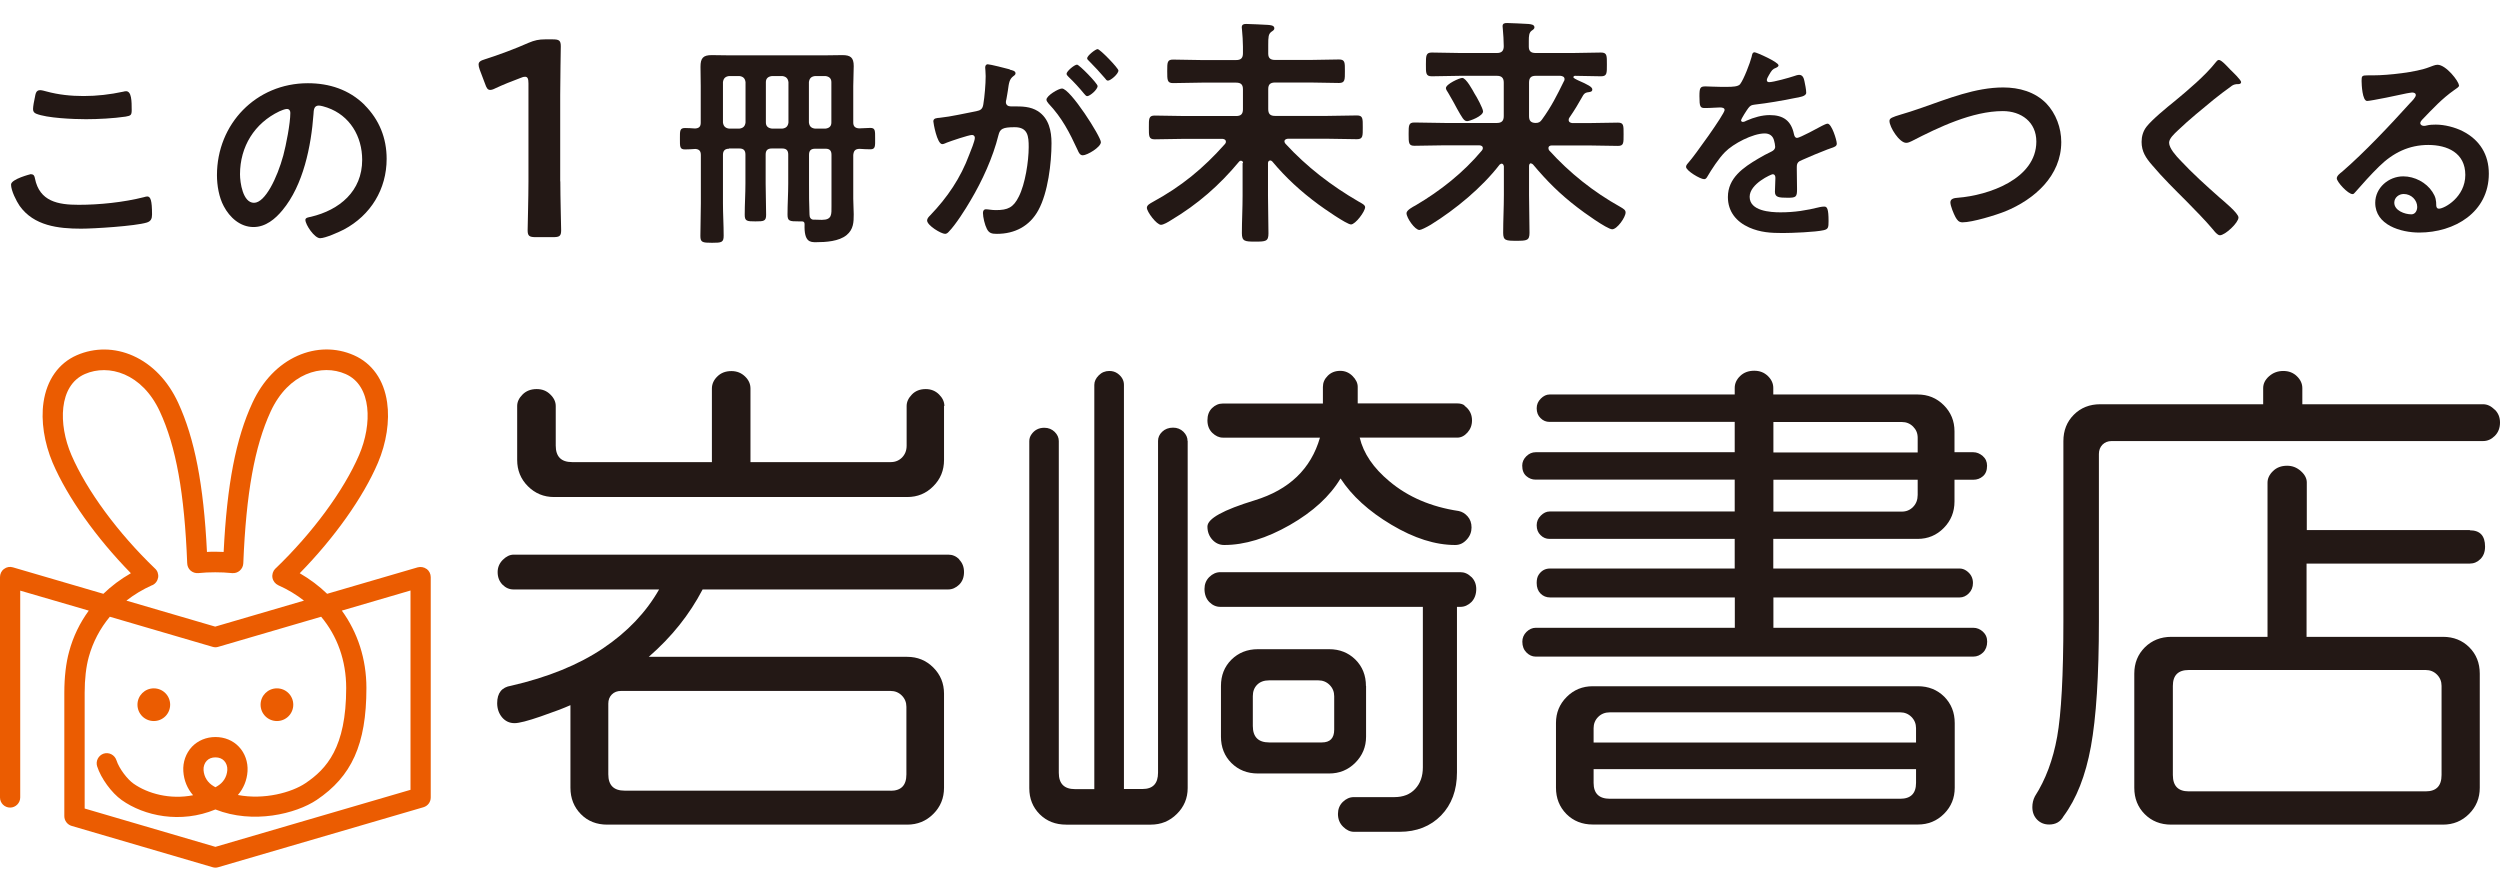 <?xml version="1.0" encoding="UTF-8"?><svg xmlns="http://www.w3.org/2000/svg" width="174" height="62" viewBox="0 0 212.6 71.82"><defs><style>.c{fill:#eb5c01;}.d{fill:#231815;}</style></defs><g id="a"><g><g><path class="d" d="M2.64,12.85c.24,0,.3,.17,.33,.35,.39,1.97,1.97,2.25,3.72,2.25s3.82-.21,5.55-.65c.07-.02,.2-.06,.28-.06,.28,0,.41,.32,.41,1.53,0,.35-.09,.58-.45,.69-.99,.3-4.47,.52-5.58,.52-1.94,0-4.02-.24-5.23-1.94-.28-.41-.73-1.3-.73-1.81,0-.47,1.68-.89,1.69-.89Zm.32-6.5c.06-.32,.09-.65,.45-.65,.15,0,.39,.07,.54,.11,1.02,.28,2.08,.39,3.16,.39,1.14,0,2.25-.13,3.37-.37,.06-.02,.17-.04,.24-.04,.47,0,.48,.84,.48,1.6,0,.45-.09,.48-.52,.56-1.02,.15-2.33,.22-3.37,.22s-3.33-.09-4.24-.47c-.17-.07-.26-.19-.26-.39,0-.22,.09-.71,.15-.97Z"/><path class="d" d="M31,6.96c1.25,1.25,1.88,2.81,1.88,4.58,0,2.59-1.36,4.8-3.63,6.01-.43,.22-1.58,.74-2.03,.74-.48,0-1.25-1.15-1.25-1.56,0-.19,.28-.22,.47-.26,2.44-.58,4.36-2.18,4.36-4.84,0-1.99-1.04-3.78-2.98-4.45-.17-.06-.54-.17-.71-.17-.43,0-.43,.41-.45,.73-.2,2.72-.86,6.03-2.64,8.17-.61,.74-1.43,1.43-2.46,1.43-1.14,0-2.03-.82-2.53-1.77-.41-.76-.58-1.77-.58-2.64,0-4.36,3.33-7.82,7.73-7.82,1.82,0,3.5,.54,4.82,1.84Zm-7.24,.54c-2.12,1.01-3.35,3-3.35,5.36,0,.69,.24,2.42,1.19,2.42s1.97-2.12,2.49-4.02c.24-.89,.6-2.74,.6-3.63,0-.19-.09-.33-.3-.33-.15,0-.48,.13-.63,.2Z"/><path class="d" d="M47.65,13.45c0,1.38,.07,3.88,.07,4.16,0,.5-.14,.59-.69,.59h-1.47c-.55,0-.69-.1-.69-.59,0-.29,.07-2.78,.07-4.16V5.13c0-.4-.07-.57-.29-.57-.1,0-.21,.02-.38,.1-.71,.26-1.52,.59-2.14,.88-.19,.1-.33,.14-.45,.14-.21,0-.31-.17-.43-.52l-.45-1.19c-.07-.19-.1-.33-.1-.45,0-.21,.14-.33,.55-.45,1.14-.36,2.59-.9,3.71-1.4,.5-.21,.86-.29,1.4-.29h.64c.55,0,.69,.1,.69,.59,0,.36-.05,2.78-.05,4.16v7.33Z"/><path class="d" d="M62,10.68c-.35,0-.52,.17-.52,.52v4.13c0,.91,.06,1.82,.06,2.74,0,.58-.17,.61-.99,.61s-.99-.04-.99-.58c0-.93,.04-1.84,.04-2.77v-4.11c0-.33-.13-.5-.47-.52-.24,.02-.65,.04-.88,.04-.45,0-.43-.24-.43-.91s-.02-.91,.43-.91c.28,0,.56,.02,.86,.04,.35-.02,.48-.17,.48-.5v-3.09c0-.56-.02-1.1-.02-1.66,0-.73,.22-.99,.95-.99,.52,0,1.04,.02,1.54,.02h8.02c.52,0,1.02-.02,1.55-.02,.69,0,.97,.2,.97,.93,0,.58-.04,1.14-.04,1.71v3.09c0,.32,.15,.48,.5,.5,.32,0,.63-.04,.95-.04,.43,0,.41,.24,.41,.91,0,.6,.04,.91-.39,.91-.3,0-.65-.02-.95-.04-.37,.02-.48,.17-.52,.52v3.72c0,.45,.04,.89,.04,1.32,0,.69-.02,1.28-.6,1.77-.65,.54-1.77,.61-2.61,.61-.48,0-1.02,0-.97-1.51,0-.17-.04-.24-.2-.26h-.3c-.78,0-.95-.02-.95-.58,0-.88,.06-1.75,.06-2.64v-2.46c0-.35-.15-.52-.52-.52h-.88c-.37,0-.52,.17-.52,.52v2.46c0,.89,.04,1.77,.04,2.66,0,.54-.19,.56-.91,.56s-.91-.02-.91-.56c0-.89,.06-1.77,.06-2.66v-2.46c0-.35-.15-.52-.52-.52h-.88Zm1.4-5.66c-.04-.32-.2-.48-.52-.52h-.88c-.32,.04-.48,.2-.52,.52v3.43c.04,.32,.21,.48,.52,.52h.88c.32-.04,.48-.2,.52-.52v-3.43Zm3.13,3.95c.32-.04,.48-.2,.52-.52v-3.43c-.04-.32-.21-.48-.52-.52h-.88c-.33,.04-.52,.2-.52,.52v3.43c0,.32,.19,.48,.52,.52h.88Zm3.67,0c.32-.04,.5-.2,.5-.52v-3.43c0-.32-.19-.48-.5-.52h-.89c-.33,.04-.48,.2-.52,.52v3.43c.04,.32,.19,.48,.52,.52h.89Zm-1.02,7.74c.24,0,.47,.02,.71,.02,.88,0,.82-.48,.82-1.17v-4.36c0-.35-.15-.52-.5-.52h-.89c-.37,0-.52,.17-.52,.52v2.46c0,.88,0,1.75,.04,2.61,0,.24,.09,.43,.35,.45Z"/><path class="d" d="M85.88,3.96c.15,.04,.48,.09,.48,.3,0,.11-.07,.17-.17,.24-.35,.26-.39,.56-.48,1.23-.04,.21-.07,.47-.13,.76-.02,.07-.04,.15-.04,.22,0,.26,.19,.37,.41,.37h.22c.74,0,1.45,0,2.1,.41,.93,.61,1.15,1.68,1.15,2.72,0,1.69-.3,4.21-1.12,5.7-.74,1.36-2.01,2.01-3.52,2.01-.41,0-.67-.04-.86-.43-.17-.32-.33-.99-.33-1.34,0-.17,.06-.32,.26-.32,.19,0,.47,.07,.84,.07,1.02,0,1.49-.22,1.95-1.15,.54-1.06,.84-3,.84-4.21,0-.91-.06-1.69-1.19-1.69-1.04,0-1.25,.15-1.38,.67-.47,1.9-1.38,3.89-2.38,5.57-.41,.71-1.28,2.08-1.84,2.64-.07,.09-.19,.19-.32,.19-.33,0-1.53-.71-1.53-1.14,0-.17,.15-.32,.26-.43,1.47-1.53,2.59-3.18,3.33-5.18,.13-.33,.47-1.14,.47-1.42,0-.17-.13-.24-.24-.24-.28,0-1.81,.52-2.14,.65-.11,.04-.26,.13-.39,.13-.45,0-.76-1.82-.76-1.94,0-.28,.32-.28,.54-.3,1.04-.11,2.08-.37,3.11-.56,.37-.07,.54-.19,.6-.58,.11-.65,.2-1.73,.2-2.4,0-.3-.04-.69-.04-.73,0-.15,.06-.28,.22-.28,.19,0,1.58,.35,1.86,.43Zm7.74,6.16c0,.43-1.17,1.12-1.54,1.12-.24,0-.35-.24-.43-.43-.71-1.53-1.32-2.74-2.49-3.98-.07-.09-.17-.21-.17-.32,0-.34,1.02-.95,1.32-.95,.71,0,3.31,4.1,3.31,4.56Zm-.28-4.77c0,.3-.65,.86-.89,.86-.09,0-.19-.13-.26-.21-.41-.5-.86-.99-1.32-1.43-.07-.07-.17-.17-.17-.26,0-.22,.67-.78,.89-.78,.19,0,1.75,1.6,1.75,1.82Zm1.77-1.32c0,.3-.67,.86-.89,.86-.11,0-.17-.09-.26-.21-.43-.5-.86-.97-1.32-1.43-.07-.06-.19-.17-.19-.26,0-.22,.71-.78,.89-.78,.21,0,1.77,1.62,1.77,1.82Z"/><path class="d" d="M105.71,11.91c0-.1-.04-.21-.19-.21-.06,0-.1,.02-.15,.08-1.67,2.01-3.51,3.62-5.79,4.98-.23,.15-.64,.39-.85,.39-.37,0-1.2-1.1-1.2-1.45,0-.23,.29-.37,.48-.48,2.46-1.34,4.3-2.85,6.16-4.94,.04-.06,.08-.1,.08-.19,0-.19-.15-.23-.29-.25h-3.2c-.87,0-1.72,.04-2.56,.04-.52,0-.5-.27-.5-1.01s-.02-1.01,.5-1.01c.85,0,1.7,.04,2.56,.04h4.36c.41,0,.58-.17,.58-.58v-1.7c0-.39-.17-.56-.58-.56h-2.94c-.81,0-1.61,.04-2.42,.04-.5,0-.5-.25-.5-1.01s0-.99,.5-.99c.81,0,1.61,.04,2.42,.04h2.94c.41,0,.58-.17,.58-.58v-.56c0-.48-.04-.97-.08-1.43,0-.06-.02-.15-.02-.21,0-.27,.19-.29,.39-.29,.39,0,1.39,.06,1.84,.08,.17,.02,.54,.02,.54,.29,0,.14-.1,.19-.27,.31-.23,.19-.25,.41-.25,1.12v.72c0,.39,.19,.54,.58,.54h3.02c.81,0,1.61-.04,2.42-.04,.52,0,.5,.27,.5,.99s.02,1.01-.5,1.01c-.81,0-1.61-.04-2.42-.04h-3.02c-.41,0-.58,.17-.58,.56v1.7c0,.41,.17,.58,.58,.58h4.4c.87,0,1.72-.04,2.56-.04,.52,0,.5,.27,.5,1.01s.02,1.01-.5,1.01c-.85,0-1.7-.04-2.56-.04h-3.31c-.14,.02-.29,.06-.29,.23,0,.08,.04,.12,.08,.19,1.8,1.96,3.91,3.58,6.22,4.92,.27,.15,.56,.29,.56,.48,0,.37-.83,1.47-1.2,1.47s-2.38-1.41-2.77-1.7c-1.49-1.1-2.75-2.25-3.93-3.66-.04-.04-.1-.08-.17-.08-.14,0-.19,.12-.19,.23v2.77c0,1.08,.04,2.15,.04,3.2,0,.68-.23,.7-1.12,.7s-1.14-.02-1.14-.72c0-1.05,.06-2.11,.06-3.18v-2.79Z"/><path class="d" d="M130.2,11.91c-.06,0-.17,.06-.17,.23v2.46c0,1.08,.04,2.15,.04,3.23,0,.66-.23,.68-1.12,.68s-1.12-.02-1.12-.68c0-1.08,.06-2.15,.06-3.23v-2.42c-.02-.1-.06-.23-.19-.23-.06,0-.1,.04-.17,.08-1.51,1.96-3.74,3.8-5.85,5.11-.39,.23-.83,.45-.97,.45-.39,0-1.1-1.03-1.1-1.43,0-.25,.54-.54,.77-.66,2.11-1.24,4.07-2.79,5.64-4.67,.04-.06,.08-.1,.08-.21,0-.17-.17-.23-.31-.23h-2.94c-.87,0-1.72,.04-2.56,.04-.5,0-.5-.23-.5-.99s0-.99,.5-.99c.85,0,1.7,.04,2.56,.04h4.45c.39,0,.58-.17,.58-.58v-2.85c0-.41-.19-.58-.58-.58h-3.14c-.79,0-1.59,.04-2.4,.04-.52,0-.5-.27-.5-1.01s0-1.01,.5-1.01c.81,0,1.61,.04,2.4,.04h3.14c.39,0,.58-.17,.58-.58,0-.45-.04-.99-.08-1.47,0-.08-.02-.14-.02-.23,0-.25,.19-.27,.39-.27,.39,0,1.34,.06,1.8,.08,.19,.02,.52,.04,.52,.29,0,.12-.1,.19-.25,.29-.21,.17-.23,.43-.23,.87v.48c0,.39,.19,.54,.58,.54h3.16c.79,0,1.59-.04,2.4-.04,.52,0,.5,.27,.5,1.01s.02,1.01-.5,1.01c-.74,0-1.47-.04-2.21-.04-.06,0-.14,.04-.14,.12s.29,.21,.37,.25c.89,.39,1.24,.58,1.24,.79s-.21,.21-.31,.23c-.21,.02-.35,.08-.46,.25-.45,.79-.7,1.22-1.18,1.92-.04,.06-.06,.1-.06,.19,0,.19,.15,.25,.31,.27h1.32c.85,0,1.7-.04,2.56-.04,.5,0,.48,.25,.48,.99s.02,.99-.48,.99c-.87,0-1.72-.04-2.56-.04h-3.06c-.15,0-.29,.06-.29,.23,0,.08,.02,.12,.06,.19,1.74,1.92,3.78,3.54,6.04,4.8,.29,.17,.46,.27,.46,.48,0,.41-.72,1.43-1.14,1.43-.43,0-2.52-1.51-2.96-1.86-1.49-1.14-2.58-2.23-3.78-3.66-.06-.04-.1-.08-.19-.08Zm-5.46-3.58c-.25,0-.41-.31-.83-1.05-.19-.35-.43-.81-.76-1.36-.06-.1-.19-.27-.19-.39,0-.35,1.16-.87,1.39-.87,.33,0,.89,1.05,1.05,1.34,.17,.25,.72,1.26,.72,1.51,0,.39-1.12,.83-1.39,.83Zm8.31-3.56c0-.21-.17-.27-.35-.29h-2.11c-.39,0-.56,.17-.56,.58v2.85c0,.39,.15,.56,.54,.58,.29,0,.41-.08,.56-.29,.81-1.12,1.26-2.03,1.86-3.25,.04-.06,.06-.1,.06-.19Z"/><path class="d" d="M151.25,3.58c0,.11-.13,.18-.22,.22-.29,.11-.36,.2-.6,.62-.05,.09-.18,.31-.18,.42,0,.13,.09,.18,.2,.18,.36,0,1.72-.38,2.1-.51,.13-.05,.33-.11,.45-.11,.31,0,.4,.29,.45,.54,.05,.23,.15,.72,.15,.98,0,.31-.58,.38-.96,.45-1.14,.23-2.28,.43-3.42,.56-.29,.04-.36,.07-.54,.29-.11,.14-.62,.92-.62,1.05,0,.07,.07,.13,.14,.13,.11,0,.24-.05,.33-.11,.62-.27,1.3-.47,1.97-.47,1.16,0,1.83,.49,2.06,1.63,.04,.16,.09,.31,.27,.31,.22,0,1.83-.87,2.12-1.03,.13-.05,.33-.18,.47-.18,.34,0,.78,1.39,.78,1.7,0,.22-.2,.29-.54,.4-.07,.04-.16,.05-.25,.09-.72,.27-1.43,.58-2.14,.89-.33,.13-.47,.24-.47,.6v.24c0,.56,.02,1.1,.02,1.66,0,.65-.09,.72-.78,.72-.78,0-1.1-.04-1.1-.51,0-.4,.04-.8,.04-1.18,0-.16-.05-.31-.24-.31-.09,0-1.95,.8-1.95,1.92,0,1.21,1.76,1.32,2.62,1.32,1.21,0,2.19-.16,3.37-.45,.11-.02,.24-.04,.36-.04,.24,0,.36,.2,.36,1.23,0,.54-.02,.69-.42,.78-.69,.16-2.7,.24-3.47,.24-1.03,0-1.9-.05-2.86-.47-1.1-.49-1.81-1.36-1.81-2.59,0-1.63,1.32-2.52,2.57-3.26,.36-.22,.74-.42,1.12-.6,.18-.09,.33-.2,.33-.42,0-.13-.05-.38-.09-.51-.09-.4-.38-.62-.8-.62-1.01,0-2.68,.87-3.38,1.59-.52,.52-1.14,1.47-1.52,2.12-.05,.09-.13,.18-.25,.18-.33,0-1.54-.72-1.54-1.05,0-.15,.15-.29,.24-.4,.42-.45,3.04-4.09,3.04-4.43,0-.16-.15-.22-.4-.22-.29,0-.71,.05-1.27,.05-.4,0-.47-.09-.47-1.01,0-.72,.07-.83,.52-.83,.31,0,.78,.04,1.3,.04h.52c.47,0,.96-.02,1.12-.23,.31-.4,.85-1.81,.98-2.33,.04-.2,.07-.38,.25-.38,.16,0,2.03,.83,2.03,1.1Z"/><path class="d" d="M163.48,7.18c2.18-.76,4.52-1.71,6.87-1.71,1.36,0,2.7,.37,3.67,1.36,.82,.86,1.27,2.08,1.27,3.28,0,2.87-2.27,4.88-4.77,5.9-.8,.32-2.79,.93-3.63,.93-.32,0-.45-.19-.6-.45-.15-.28-.43-.95-.43-1.25,0-.34,.39-.37,.63-.39,2.61-.2,6.68-1.6,6.68-4.78,0-1.66-1.28-2.59-2.85-2.59-2.59,0-5.47,1.38-7.74,2.55-.15,.07-.3,.15-.48,.15-.58,0-1.42-1.34-1.42-1.86,0-.24,.22-.32,1.01-.56,.43-.13,1.01-.3,1.79-.58Z"/><path class="d" d="M190.58,5.02c0,.19-.26,.17-.39,.17-.2,.02-.35,.09-.5,.22-.47,.33-.93,.69-1.4,1.06-1.04,.86-2.1,1.71-3.07,2.64-.35,.33-.76,.71-.76,1.06,0,.47,.61,1.14,.93,1.47,1.06,1.14,2.22,2.18,3.37,3.2,.32,.28,1.6,1.32,1.6,1.69,0,.45-1.14,1.51-1.58,1.51-.21,0-.47-.34-.58-.48-.71-.84-1.49-1.62-2.25-2.4-1.01-1.01-2.03-2.01-2.94-3.09-.52-.6-.89-1.14-.89-1.97,0-.47,.13-.91,.41-1.28,.47-.61,1.75-1.66,2.4-2.18,1.1-.91,2.61-2.18,3.48-3.29,.07-.09,.17-.22,.28-.22,.24,0,.78,.63,.99,.84,.17,.17,.91,.86,.91,1.06Z"/><path class="d" d="M209.12,5.3c0,.13-.2,.24-.41,.39-1.04,.73-1.82,1.58-2.7,2.49-.07,.07-.19,.21-.19,.32,0,.15,.15,.24,.32,.24,.07,0,.17-.02,.24-.04,.24-.06,.52-.07,.76-.07,.74,0,1.62,.22,2.29,.56,1.45,.74,2.22,1.99,2.22,3.61,0,3.29-2.92,5.01-5.92,5.01-1.55,0-3.74-.63-3.74-2.53,0-1.28,1.14-2.25,2.38-2.25,.97,0,1.96,.52,2.48,1.32,.28,.43,.33,.71,.33,1.19,.02,.13,.07,.24,.22,.24,.48,0,2.25-.99,2.25-2.87s-1.53-2.55-3.15-2.55-2.98,.65-4.17,1.82c-.73,.71-1.4,1.47-2.07,2.23-.06,.07-.11,.13-.2,.13-.39,0-1.34-1.04-1.34-1.34,0-.22,.28-.43,.45-.56,1.92-1.66,4.08-3.96,5.79-5.85,.15-.15,.48-.48,.48-.67,0-.17-.17-.22-.32-.22-.09,0-.34,.06-.45,.07-.45,.11-3.07,.65-3.37,.65-.41,0-.47-1.4-.47-1.71,0-.43,.02-.47,.58-.47h.45c1.19,0,3.63-.26,4.71-.69,.21-.07,.5-.21,.71-.21,.74,0,1.82,1.42,1.82,1.73Zm-4.71,9.23c-.41,0-.8,.3-.8,.74,0,.67,.89,.99,1.45,.99,.35,0,.5-.34,.5-.63,0-.58-.5-1.1-1.15-1.1Z"/></g><g><path class="d" d="M75.74,65.27h-22.62c-.93,0-1.39-.46-1.39-1.39v-6.01c0-.32,.1-.58,.3-.78,.2-.2,.46-.3,.78-.3h22.92c.38,0,.7,.13,.96,.39,.26,.26,.39,.58,.39,.96v5.75c0,.93-.45,1.39-1.35,1.39Zm5.85-19.66c-.28-.28-.59-.41-.94-.41H43.68c-.32,0-.63,.15-.92,.44-.29,.29-.44,.64-.44,1.04,0,.44,.14,.79,.41,1.07,.28,.28,.59,.41,.94,.41h12.38c-1.11,1.95-2.7,3.62-4.77,5.01-2.08,1.4-4.69,2.46-7.82,3.18-.78,.12-1.18,.61-1.18,1.48,0,.47,.14,.87,.41,1.2,.28,.33,.63,.5,1.07,.5,.38,0,1.12-.19,2.22-.57,1.1-.38,1.95-.7,2.53-.96v7.02c0,.9,.3,1.65,.89,2.25,.59,.6,1.34,.89,2.24,.89h25.51c.87,0,1.61-.3,2.22-.91,.61-.61,.91-1.35,.91-2.22v-8.01c0-.87-.3-1.61-.91-2.22-.61-.61-1.35-.91-2.22-.91h-21.98c1.95-1.69,3.47-3.6,4.58-5.73h20.88c.35,0,.66-.14,.94-.41,.28-.28,.41-.63,.41-1.07s-.14-.79-.42-1.07Zm-1.28-13.05c0-.35-.15-.68-.45-.98-.3-.3-.68-.46-1.13-.46-.49,0-.88,.15-1.18,.46-.3,.31-.45,.63-.45,.98v3.37c0,.41-.13,.74-.39,1.01-.26,.26-.58,.39-.96,.39h-11.93v-6.26c0-.38-.15-.72-.46-1.02-.31-.3-.69-.46-1.16-.46-.49,0-.89,.15-1.2,.46-.31,.3-.46,.65-.46,1.02v6.26h-11.89c-.93,0-1.39-.47-1.39-1.4v-3.37c0-.35-.15-.68-.46-.98-.31-.31-.69-.46-1.16-.46-.49,0-.89,.15-1.2,.46s-.46,.63-.46,.98v4.59c0,.87,.3,1.62,.91,2.23,.61,.61,1.35,.92,2.22,.92h30.04c.87,0,1.61-.3,2.22-.92,.61-.61,.91-1.35,.91-2.23v-4.59Z"/><path class="d" d="M112.41,61.17h-4.48c-.93,0-1.39-.47-1.39-1.4v-2.53c0-.41,.12-.73,.37-.98,.25-.25,.59-.37,1.02-.37h4.18c.38,0,.7,.13,.96,.39,.26,.26,.39,.58,.39,.96v2.84c0,.73-.35,1.09-1.05,1.09Zm-11.42-25.64c0-.29-.12-.55-.35-.78-.24-.23-.53-.35-.88-.35-.38,0-.69,.12-.93,.35-.24,.23-.35,.49-.35,.78v28.21c0,.93-.44,1.39-1.32,1.39h-1.58V30.76c0-.38-.18-.7-.53-.96-.21-.15-.44-.22-.71-.22-.35,0-.65,.12-.9,.37-.25,.25-.38,.52-.38,.81v34.38h-1.64c-.92,0-1.38-.46-1.38-1.39v-28.21c0-.29-.12-.55-.35-.78-.24-.23-.53-.35-.88-.35-.47,0-.84,.19-1.1,.57-.12,.17-.18,.36-.18,.57v29.51c0,.89,.3,1.63,.89,2.22,.6,.59,1.34,.88,2.25,.88h7.19c.87,0,1.61-.3,2.22-.91,.61-.6,.92-1.34,.92-2.2v-29.51Zm15.17,20.84c0-.9-.3-1.65-.89-2.24-.6-.59-1.34-.89-2.24-.89h-6.06c-.9,0-1.65,.3-2.25,.89-.6,.6-.89,1.34-.89,2.24v4.31c0,.9,.3,1.65,.89,2.24,.6,.59,1.34,.89,2.25,.89h6.06c.87,0,1.61-.3,2.22-.91,.61-.61,.92-1.35,.92-2.22v-4.31Zm8.96-9.27c-.28-.28-.59-.41-.94-.41h-20.4c-.35,0-.66,.14-.94,.41-.28,.28-.41,.62-.41,1.02,0,.46,.14,.83,.41,1.11,.28,.28,.59,.41,.94,.41h17.22v13.65c0,.76-.22,1.37-.65,1.83-.43,.47-1.03,.7-1.78,.7h-3.44c-.35,0-.66,.14-.94,.41-.28,.28-.41,.62-.41,1.02,0,.43,.14,.8,.44,1.09,.29,.29,.6,.43,.92,.43h3.88c1.45,0,2.63-.47,3.53-1.39,.9-.93,1.35-2.15,1.35-3.66v-14.08h.3c.34,0,.65-.14,.93-.41,.27-.28,.41-.65,.41-1.11,0-.41-.14-.75-.41-1.02Zm-.57-14.59c-.17-.12-.38-.17-.61-.17h-8.48v-1.41c0-.32-.15-.63-.44-.92-.29-.29-.64-.44-1.04-.44-.44,0-.79,.14-1.07,.42-.28,.28-.41,.59-.41,.95v1.41h-8.51c-.35,0-.65,.13-.92,.39-.26,.26-.39,.6-.39,1.04s.14,.79,.41,1.06c.28,.27,.58,.41,.9,.41h8.26c-.76,2.65-2.61,4.43-5.55,5.33-2.68,.82-4.02,1.56-4.02,2.23,0,.44,.14,.81,.41,1.11,.28,.31,.62,.46,1.02,.46,1.74,0,3.6-.57,5.58-1.7,1.97-1.13,3.41-2.45,4.31-3.96,.96,1.48,2.4,2.79,4.33,3.94,1.93,1.15,3.73,1.72,5.42,1.72,.38,0,.7-.15,.98-.46,.28-.3,.41-.65,.41-1.03s-.11-.69-.33-.94c-.22-.25-.47-.4-.76-.46-2.34-.35-4.31-1.19-5.9-2.53-1.36-1.13-2.2-2.37-2.52-3.71h8.29c.32,0,.61-.14,.87-.43,.26-.29,.39-.63,.39-1.04,0-.52-.22-.94-.65-1.25Z"/><path class="d" d="M161.59,65.96h-24.68c-.93,0-1.39-.45-1.39-1.35v-1.17h27.42v1.17c0,.9-.45,1.35-1.35,1.35Zm-26.07-4.78v-1.22c0-.38,.13-.7,.39-.96,.26-.26,.59-.39,1-.39h24.68c.38,0,.7,.13,.96,.39,.26,.26,.39,.58,.39,.96v1.22h-27.42Zm27.17-20.04c-.26,.27-.58,.4-.96,.4h-10.92v-2.71h12.27v1.29c0,.41-.13,.76-.39,1.02Zm-11.88-4.64v-2.58h10.92c.38,0,.7,.13,.96,.39,.26,.26,.39,.57,.39,.95v1.25h-12.27Zm15.42,23.02c0-.9-.3-1.64-.89-2.24-.6-.59-1.34-.89-2.24-.89h-27.65c-.87,0-1.61,.3-2.22,.91-.61,.61-.91,1.35-.91,2.21v5.51c0,.9,.3,1.64,.89,2.24,.59,.59,1.34,.89,2.24,.89h27.65c.87,0,1.61-.3,2.22-.91,.61-.61,.91-1.35,.91-2.22v-5.51Zm2.4-7.77c-.25-.22-.52-.33-.81-.33h-17.01v-2.58h15.84c.29,0,.55-.12,.78-.35,.23-.23,.35-.53,.35-.88,0-.44-.19-.79-.57-1.05-.18-.12-.36-.18-.57-.18h-15.84v-2.52h12.28c.87,0,1.61-.31,2.22-.93,.61-.62,.91-1.37,.91-2.25v-1.85h1.6c.32,0,.59-.1,.82-.3,.23-.2,.35-.49,.35-.89,0-.34-.12-.61-.37-.83-.25-.21-.51-.32-.8-.32h-1.6v-1.78c0-.87-.3-1.61-.91-2.22-.61-.61-1.35-.91-2.22-.91h-12.28v-.56c0-.37-.15-.71-.46-1.01-.31-.3-.69-.45-1.16-.45-.49,0-.89,.15-1.2,.45-.31,.3-.46,.64-.46,1.01v.56h-15.75c-.26,0-.51,.12-.74,.35-.23,.23-.35,.5-.35,.82,0,.35,.11,.63,.33,.84,.22,.22,.47,.32,.76,.32h15.75v2.58h-16.93c-.29,0-.55,.11-.79,.34-.23,.23-.35,.49-.35,.8,0,.4,.12,.69,.35,.89,.23,.2,.49,.3,.79,.3h16.93v2.71h-15.75c-.26,0-.51,.12-.74,.35-.23,.23-.35,.5-.35,.82,0,.35,.11,.63,.33,.84,.22,.22,.47,.32,.76,.32h15.75v2.52h-15.71c-.41,0-.73,.18-.96,.53-.12,.18-.17,.41-.17,.7,0,.38,.11,.68,.33,.9s.49,.33,.81,.33h15.71v2.58h-16.93c-.29,0-.55,.12-.79,.35-.23,.23-.35,.51-.35,.83,0,.38,.12,.69,.35,.92,.23,.23,.49,.35,.78,.35h37.22c.32,0,.59-.12,.83-.35,.23-.23,.35-.54,.35-.92,0-.35-.12-.63-.37-.85Z"/><path class="d" d="M206.28,65.33h-20.15c-.9,0-1.35-.46-1.35-1.39v-7.58c0-.9,.45-1.35,1.35-1.35h20.15c.38,0,.7,.13,.96,.39,.26,.26,.39,.58,.39,.96v7.58c0,.93-.45,1.39-1.35,1.39Zm3.77-22.22h-13.88v-4.05c0-.34-.17-.67-.51-.97-.34-.3-.72-.45-1.16-.45-.5,0-.9,.15-1.21,.46-.31,.3-.46,.63-.46,.98v13.11h-8.18c-.9,0-1.65,.3-2.25,.89-.6,.6-.9,1.34-.9,2.24v9.71c0,.9,.3,1.65,.89,2.24,.59,.59,1.34,.89,2.24,.89h23.12c.87,0,1.61-.3,2.22-.91s.91-1.35,.91-2.22v-9.71c0-.9-.3-1.65-.89-2.24-.59-.59-1.34-.89-2.23-.89h-11.61v-6.23h13.88c.35,0,.65-.13,.91-.39,.26-.26,.39-.61,.39-1.05,0-.93-.43-1.39-1.3-1.39Zm2.09-10.24c-.3-.31-.63-.46-.98-.46h-15.37v-1.37c0-.37-.15-.71-.46-1.01-.31-.3-.69-.45-1.16-.45s-.87,.15-1.21,.45c-.34,.3-.5,.64-.5,1.01v1.37h-13.86c-.9,0-1.65,.3-2.24,.89-.6,.6-.89,1.35-.89,2.25v15.32c0,4.6-.18,7.87-.53,9.82s-.98,3.64-1.89,5.06c-.15,.29-.22,.6-.22,.92,0,.44,.14,.79,.41,1.07,.28,.28,.62,.41,1.02,.41,.55,0,.96-.23,1.22-.7,1.1-1.48,1.88-3.46,2.33-5.93,.45-2.47,.68-6.02,.68-10.65v-14.23c0-.32,.1-.58,.3-.79,.2-.2,.46-.31,.78-.31h31.59c.38,0,.71-.15,1-.44,.29-.29,.44-.67,.44-1.14,0-.44-.15-.81-.46-1.11Z"/><g><path class="c" d="M23.55,59.35c.77,0,1.39-.62,1.39-1.39s-.62-1.39-1.39-1.39-1.39,.62-1.39,1.39,.62,1.39,1.39,1.39Z"/><path class="c" d="M13.08,59.35c.77,0,1.39-.62,1.39-1.39s-.62-1.39-1.39-1.39-1.39,.62-1.39,1.39,.62,1.39,1.39,1.39Z"/><path class="c" d="M36.28,46.42c-.22-.16-.5-.21-.76-.14l-7.7,2.25c-.68-.66-1.47-1.25-2.33-1.75,2.94-3,5.39-6.44,6.65-9.39,.72-1.69,1.01-3.56,.78-5.14-.27-1.91-1.28-3.33-2.83-4.01-1.52-.67-3.22-.65-4.79,.05-1.63,.73-2.96,2.11-3.83,3.99-1.41,3.03-2.17,6.97-2.45,12.69-.24,0-.47-.02-.71-.02s-.47,0-.71,.02c-.28-5.72-1.05-9.66-2.45-12.69-.87-1.88-2.2-3.26-3.83-3.99-1.57-.7-3.27-.71-4.79-.05-1.55,.68-2.55,2.1-2.83,4.01-.23,1.57,.06,3.44,.78,5.14,1.26,2.94,3.71,6.39,6.65,9.39-.87,.5-1.65,1.08-2.34,1.75l-7.69-2.25c-.26-.08-.54-.03-.76,.14-.22,.16-.34,.42-.34,.69v18.74c0,.48,.39,.86,.86,.86s.86-.39,.86-.86v-17.59l5.83,1.7c-.76,1.04-1.33,2.21-1.67,3.48-.27,.97-.41,2.19-.41,3.51v10.49c0,.39,.27,.73,.63,.83h0l11.98,3.51c.16,.05,.33,.05,.48,0l17.45-5.1c.37-.11,.62-.44,.62-.83v-18.74c0-.27-.13-.53-.34-.69Zm-23.33,1.38c.27-.12,.45-.37,.5-.66,.04-.29-.06-.58-.28-.77l.02,.02c-3.16-3.03-5.82-6.65-7.12-9.67-1.12-2.6-1.09-5.9,1.15-6.88,2.02-.88,4.86-.07,6.37,3.18,1.38,2.97,2.1,6.96,2.33,12.92v-.03c0,.24,.1,.48,.28,.64,.18,.16,.42,.24,.66,.22,.47-.05,.96-.07,1.44-.07s.97,.02,1.44,.07c.24,.02,.47-.05,.65-.21,.18-.16,.29-.38,.3-.62,.24-5.96,.96-9.95,2.33-12.92,1.51-3.26,4.35-4.07,6.37-3.18,2.24,.98,2.27,4.28,1.15,6.88-1.3,3.02-3.96,6.64-7.12,9.67h-.01c-.2,.21-.29,.5-.24,.78,.05,.28,.24,.51,.49,.63,.81,.36,1.54,.8,2.19,1.31l-7.55,2.21-7.55-2.21c.65-.51,1.38-.95,2.18-1.31Zm-6.75,20.5h0Zm1-1.5v-9.85c0-1.17,.12-2.22,.35-3.05,.35-1.27,.96-2.42,1.79-3.42l8.74,2.56c.16,.05,.33,.05,.48,0l8.75-2.56c1.38,1.65,2.13,3.73,2.13,6.07,0,5.06-1.67,6.88-3.47,8.09-1.16,.78-3.49,1.43-5.74,1,.48-.56,.77-1.25,.82-2.02,.05-.78-.22-1.54-.73-2.08-.51-.54-1.22-.83-2-.83s-1.49,.3-2,.83c-.51,.55-.78,1.3-.73,2.08,.05,.78,.34,1.48,.83,2.04-1.96,.39-3.87-.14-5.07-.99-.5-.35-1.21-1.25-1.45-1.99-.15-.45-.63-.7-1.08-.56-.45,.15-.7,.63-.56,1.08,.33,1.03,1.23,2.26,2.09,2.87,1.9,1.35,5,2.03,7.97,.8,3.2,1.27,6.85,.37,8.61-.81,2.96-1.99,4.23-4.7,4.23-9.52,0-2.46-.74-4.72-2.09-6.58l5.84-1.71v16.95l-16.59,4.85-11.12-3.26Zm10.98-1.9c-.52-.3-.83-.79-.87-1.38-.02-.3,.08-.59,.27-.79,.18-.19,.43-.29,.74-.29s.56,.1,.74,.29c.19,.2,.29,.49,.27,.79-.04,.59-.35,1.08-.87,1.38-.05,.03-.09,.05-.14,.08-.05-.03-.1-.05-.14-.08Z"/></g></g></g></g><g id="b"/></svg>